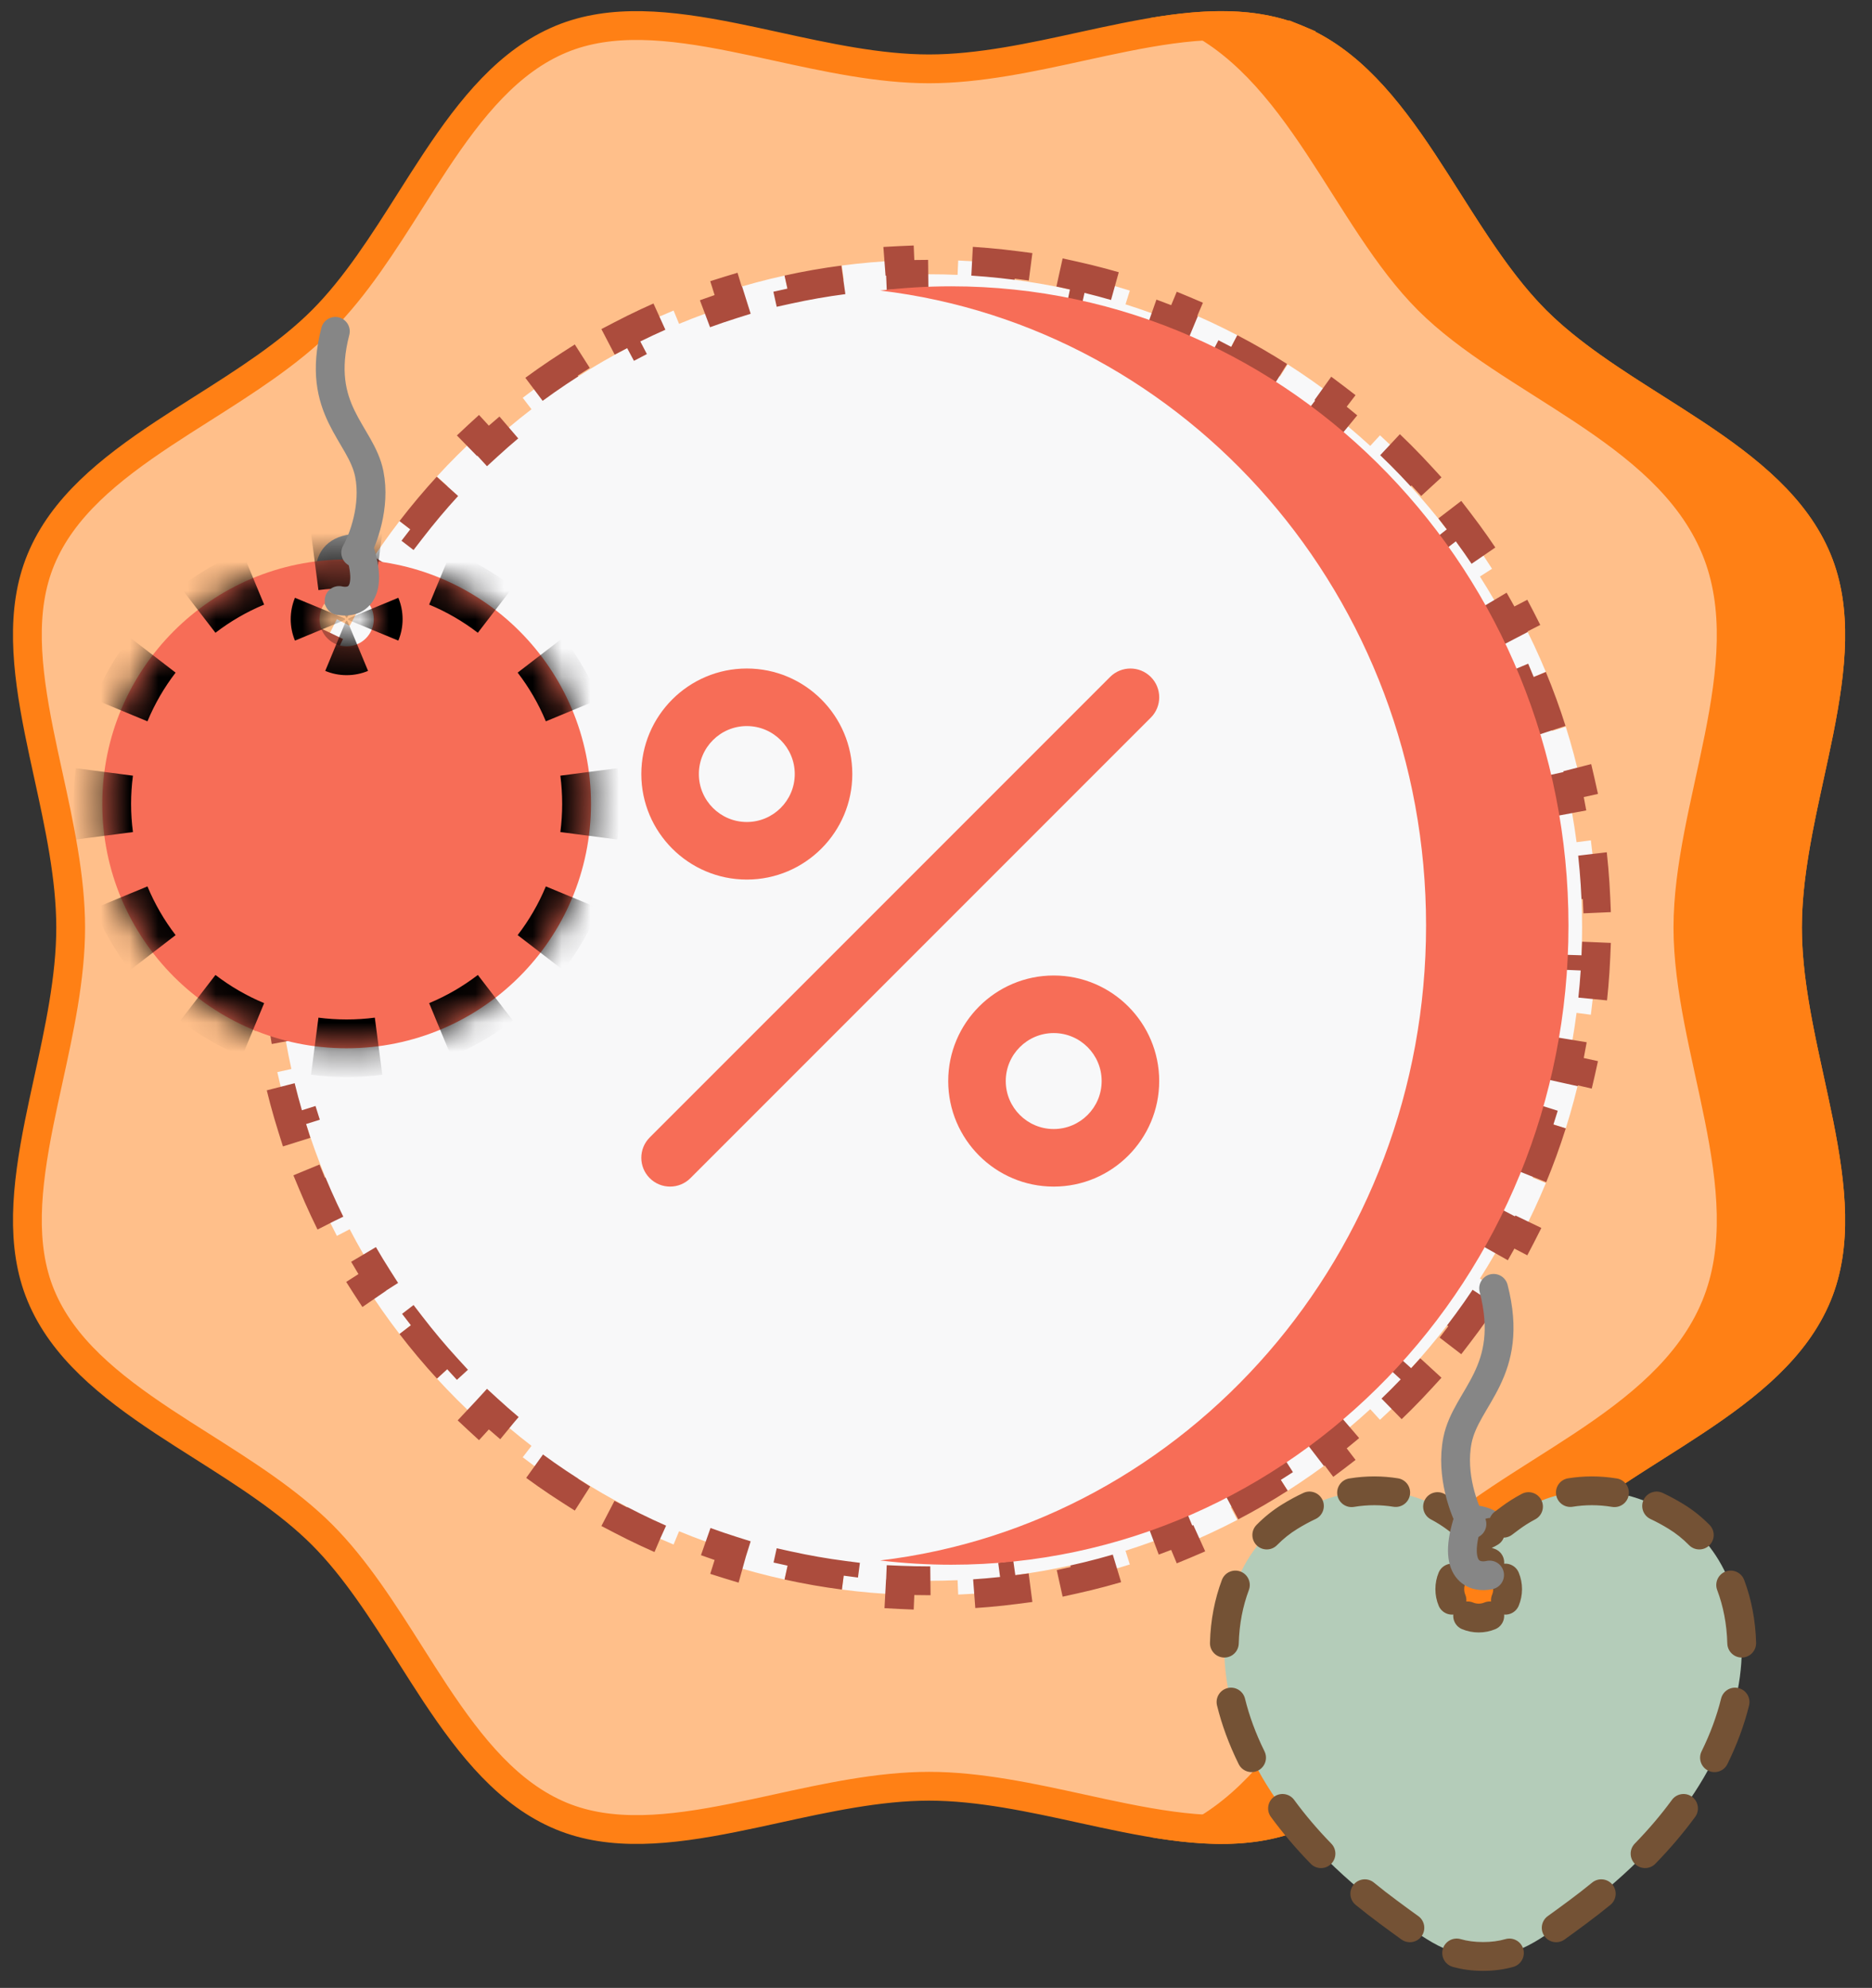 <svg width="65" height="69" viewBox="0 0 65 69" fill="none" xmlns="http://www.w3.org/2000/svg">
<rect x="0" y="0" width="65" height="69" fill="#333333" stroke="none"/>
<path d="M45.033 1.357L45.224 0.895L45.033 1.357C46.843 2.108 48.15 3.719 49.402 5.608C49.691 6.044 49.977 6.496 50.267 6.953C51.203 8.43 52.17 9.955 53.335 11.12C54.5 12.284 56.025 13.251 57.502 14.187C57.958 14.477 58.411 14.764 58.846 15.052C60.735 16.305 62.347 17.611 63.098 19.421C63.819 21.161 63.604 23.18 63.16 25.402C63.063 25.886 62.955 26.381 62.845 26.883C62.464 28.628 62.065 30.454 62.065 32.195C62.065 33.936 62.464 35.763 62.846 37.508C62.955 38.01 63.063 38.505 63.16 38.989C63.604 41.211 63.819 43.23 63.098 44.969C62.347 46.78 60.736 48.086 58.846 49.338C58.411 49.627 57.959 49.914 57.502 50.203C56.025 51.14 54.5 52.106 53.335 53.271C52.17 54.436 51.203 55.961 50.267 57.438C49.978 57.895 49.691 58.347 49.402 58.783C48.15 60.672 46.844 62.283 45.033 63.034C43.294 63.755 41.275 63.541 39.053 63.096C38.569 63 38.074 62.892 37.572 62.782C35.827 62.4 34 62.001 32.259 62.001C30.518 62.001 28.692 62.4 26.947 62.782C26.445 62.892 25.95 63 25.466 63.096C23.244 63.541 21.225 63.755 19.485 63.034C17.675 62.283 16.369 60.672 15.116 58.783C14.828 58.347 14.541 57.895 14.251 57.438C13.315 55.961 12.348 54.436 11.184 53.271C10.019 52.106 8.494 51.14 7.017 50.203C6.56 49.914 6.108 49.627 5.672 49.339C3.783 48.086 2.172 46.78 1.421 44.969C0.7 43.23 0.914 41.211 1.358 38.989C1.455 38.505 1.563 38.01 1.673 37.508C2.055 35.763 2.454 33.937 2.454 32.196C2.454 30.454 2.055 28.628 1.673 26.883C1.563 26.381 1.455 25.886 1.358 25.402C0.914 23.18 0.699 21.161 1.421 19.422L1.421 19.422C2.171 17.611 3.783 16.305 5.672 15.053C6.108 14.764 6.56 14.477 7.017 14.188C8.493 13.252 10.019 12.285 11.183 11.12C12.348 9.955 13.315 8.43 14.251 6.953C14.541 6.496 14.827 6.044 15.116 5.609C16.368 3.719 17.675 2.108 19.485 1.357C21.225 0.636 23.244 0.85 25.466 1.295C25.95 1.391 26.445 1.5 26.946 1.609C28.692 1.991 30.518 2.39 32.259 2.39C34 2.39 35.826 1.991 37.572 1.609C38.074 1.5 38.568 1.391 39.053 1.295C41.275 0.85 43.293 0.636 45.033 1.357Z" fill="#FFBF8A" stroke="#FF8015"/>
<path d="M62.565 32.196C62.565 27.845 65.128 23.014 63.559 19.23C61.933 15.308 56.644 13.722 53.688 10.766C50.733 7.811 49.147 2.522 45.225 0.895C43.614 0.228 41.814 0.309 39.942 0.622C40.222 0.695 40.498 0.784 40.768 0.895C44.69 2.522 46.276 7.811 49.232 10.766C52.187 13.722 57.477 15.308 59.103 19.23C60.672 23.014 58.108 27.845 58.108 32.196C58.108 36.546 60.672 41.378 59.103 45.161C57.477 49.083 52.187 50.669 49.232 53.625C46.276 56.581 44.69 61.87 40.768 63.496C40.498 63.608 40.222 63.697 39.942 63.769C41.814 64.082 43.614 64.164 45.225 63.496C49.147 61.87 50.733 56.581 53.688 53.625C56.644 50.669 61.933 49.083 63.559 45.161C65.128 41.378 62.565 36.546 62.565 32.196Z" fill="#FF8015"/>
<path d="M32.259 54.87C31.927 54.87 31.597 54.863 31.268 54.849L31.247 55.348C30.567 55.319 29.895 55.261 29.232 55.174L29.297 54.678C28.638 54.593 27.988 54.478 27.349 54.337L27.241 54.825C26.579 54.679 25.927 54.505 25.288 54.303L25.438 53.826C24.806 53.627 24.186 53.401 23.579 53.15L23.388 53.611C22.763 53.352 22.152 53.067 21.556 52.756L21.787 52.312C21.201 52.007 20.63 51.676 20.075 51.322L19.806 51.743C19.236 51.38 18.684 50.992 18.15 50.582L18.455 50.186C17.931 49.783 17.426 49.359 16.94 48.913L16.602 49.282C16.105 48.826 15.628 48.349 15.172 47.852L15.541 47.514C15.095 47.028 14.671 46.523 14.268 45.999L13.872 46.304C13.462 45.77 13.074 45.218 12.711 44.648L13.132 44.379C12.778 43.825 12.447 43.253 12.142 42.667L11.698 42.898C11.387 42.302 11.102 41.691 10.842 41.066L11.304 40.875C11.053 40.268 10.827 39.648 10.628 39.016L10.151 39.166C9.949 38.527 9.775 37.875 9.629 37.213L10.117 37.105C9.976 36.466 9.862 35.816 9.776 35.157L9.28 35.222C9.193 34.559 9.135 33.887 9.106 33.207L9.605 33.186C9.591 32.857 9.584 32.527 9.584 32.195C9.584 31.863 9.591 31.533 9.605 31.205L9.106 31.183C9.135 30.504 9.193 29.832 9.28 29.168L9.776 29.233C9.862 28.574 9.976 27.924 10.117 27.285L9.629 27.177C9.775 26.515 9.949 25.864 10.151 25.224L10.628 25.374C10.827 24.742 11.053 24.122 11.304 23.516L10.842 23.324C11.102 22.699 11.387 22.088 11.698 21.492L12.142 21.723C12.447 21.137 12.778 20.566 13.132 20.011L12.711 19.742C13.074 19.173 13.462 18.62 13.872 18.087L14.268 18.391C14.671 17.868 15.095 17.362 15.541 16.876L15.172 16.538C15.628 16.041 16.105 15.564 16.602 15.109L16.94 15.477C17.426 15.032 17.931 14.607 18.455 14.205L18.15 13.808C18.684 13.398 19.236 13.011 19.806 12.647L20.075 13.069C20.63 12.714 21.201 12.384 21.787 12.078L21.556 11.635C22.152 11.324 22.763 11.038 23.388 10.779L23.579 11.241C24.186 10.989 24.806 10.763 25.438 10.564L25.288 10.087C25.927 9.886 26.579 9.711 27.241 9.565L27.349 10.053C27.988 9.912 28.638 9.798 29.297 9.712L29.232 9.216C29.895 9.13 30.567 9.071 31.247 9.042L31.268 9.541C31.597 9.527 31.927 9.52 32.259 9.52C32.591 9.52 32.921 9.527 33.249 9.541L33.271 9.042C33.95 9.071 34.623 9.13 35.286 9.216L35.221 9.712C35.88 9.798 36.53 9.912 37.169 10.053L37.277 9.565C37.939 9.711 38.59 9.886 39.23 10.087L39.08 10.564C39.712 10.763 40.332 10.989 40.938 11.241L41.13 10.779C41.755 11.038 42.366 11.324 42.962 11.635L42.731 12.078C43.317 12.384 43.888 12.714 44.443 13.069L44.712 12.647C45.281 13.011 45.834 13.398 46.367 13.808L46.063 14.205C46.586 14.607 47.092 15.032 47.578 15.477L47.916 15.109C48.413 15.564 48.89 16.041 49.345 16.538L48.977 16.876C49.422 17.362 49.847 17.868 50.249 18.391L50.646 18.087C51.056 18.62 51.444 19.173 51.807 19.742L51.386 20.011C51.74 20.566 52.07 21.137 52.376 21.723L52.819 21.492C53.13 22.088 53.416 22.699 53.675 23.324L53.213 23.516C53.465 24.122 53.691 24.742 53.89 25.374L54.367 25.224C54.568 25.864 54.743 26.515 54.889 27.177L54.401 27.285C54.542 27.924 54.656 28.574 54.742 29.233L55.238 29.168C55.324 29.832 55.383 30.504 55.412 31.183L54.913 31.205C54.927 31.533 54.934 31.863 54.934 32.195C54.934 32.527 54.927 32.857 54.913 33.186L55.412 33.207C55.383 33.887 55.324 34.559 55.238 35.222L54.742 35.157C54.656 35.816 54.542 36.466 54.401 37.105L54.889 37.213C54.743 37.875 54.568 38.527 54.367 39.166L53.89 39.016C53.691 39.648 53.465 40.268 53.213 40.875L53.675 41.066C53.416 41.691 53.13 42.302 52.819 42.898L52.376 42.667C52.07 43.253 51.74 43.825 51.386 44.379L51.807 44.648C51.444 45.218 51.056 45.77 50.646 46.304L50.249 45.999C49.847 46.523 49.422 47.028 48.977 47.514L49.345 47.852C48.89 48.349 48.413 48.826 47.916 49.282L47.578 48.913C47.092 49.359 46.586 49.783 46.063 50.186L46.367 50.582C45.834 50.992 45.281 51.38 44.712 51.743L44.443 51.322C43.888 51.676 43.317 52.007 42.731 52.312L42.962 52.756C42.366 53.067 41.755 53.352 41.13 53.611L40.938 53.15C40.332 53.401 39.712 53.627 39.08 53.826L39.23 54.303C38.59 54.505 37.939 54.679 37.277 54.825L37.169 54.337C36.53 54.478 35.88 54.593 35.221 54.678L35.286 55.174C34.623 55.261 33.95 55.319 33.271 55.348L33.249 54.849C32.921 54.863 32.591 54.87 32.259 54.87Z" fill="#F8F8F9" stroke="#AC4C3D" stroke-dasharray="2 2"/>
<path d="M33.031 9.938C32.195 9.938 31.37 9.989 30.559 10.085C41.229 11.355 49.516 20.737 49.516 32.125C49.516 43.513 41.229 52.895 30.559 54.164C31.37 54.261 32.195 54.312 33.031 54.312C44.866 54.312 54.461 44.379 54.461 32.125C54.461 19.871 44.866 9.938 33.031 9.938Z" fill="#F76D57"/>
<path d="M23.267 41.187C23.011 41.187 22.755 41.089 22.56 40.894C22.17 40.504 22.17 39.871 22.56 39.481L38.545 23.497C38.935 23.107 39.568 23.107 39.958 23.497C40.348 23.887 40.348 24.52 39.958 24.91L23.973 40.894C23.778 41.089 23.522 41.187 23.267 41.187Z" fill="#F76D57"/>
<path d="M25.931 30.53C23.911 30.53 22.268 28.887 22.268 26.867C22.268 24.847 23.911 23.204 25.931 23.204C27.951 23.204 29.594 24.847 29.594 26.867C29.594 28.887 27.951 30.53 25.931 30.53ZM25.931 25.202C25.013 25.202 24.266 25.949 24.266 26.867C24.266 27.785 25.013 28.532 25.931 28.532C26.849 28.532 27.596 27.785 27.596 26.867C27.596 25.949 26.849 25.202 25.931 25.202Z" fill="#F76D57"/>
<path d="M36.587 41.187C34.567 41.187 32.924 39.543 32.924 37.523C32.924 35.504 34.567 33.86 36.587 33.86C38.607 33.86 40.25 35.504 40.25 37.523C40.25 39.543 38.607 41.187 36.587 41.187ZM36.587 35.858C35.669 35.858 34.922 36.605 34.922 37.523C34.922 38.442 35.669 39.189 36.587 39.189C37.505 39.189 38.252 38.442 38.252 37.523C38.252 36.605 37.505 35.858 36.587 35.858Z" fill="#F76D57"/>
<path d="M51.722 54.669C52.091 54.033 52.462 52.757 50.989 52.733" stroke="#868686" stroke-linecap="round"/>
<path fill-rule="evenodd" clip-rule="evenodd" d="M52.424 52.706C53.687 51.758 55.79 51.162 58.199 52.639C61.361 54.578 62.076 60.972 54.783 66.367L54.783 66.367C53.394 67.395 52.699 67.909 51.494 67.909C50.289 67.909 49.595 67.395 48.206 66.367L48.206 66.367C40.912 60.972 41.628 54.578 44.789 52.639C47.199 51.162 49.302 51.758 50.565 52.706L50.566 52.706C51.083 53.094 51.342 53.289 51.494 53.289C51.647 53.289 51.905 53.094 52.423 52.706L52.424 52.706ZM51.344 56.163C51.898 56.163 52.348 55.714 52.348 55.16C52.348 54.605 51.898 54.156 51.344 54.156C50.789 54.156 50.34 54.605 50.34 55.16C50.34 55.714 50.789 56.163 51.344 56.163Z" fill="#B4CCB9"/>
<path d="M58.199 52.639L58.46 52.213L58.46 52.213L58.199 52.639ZM52.424 52.706L52.724 53.105L52.724 53.105L52.424 52.706ZM54.783 66.367L54.486 65.965L54.456 65.987L54.429 66.014L54.783 66.367ZM54.783 66.367L55.08 66.769L55.11 66.747L55.136 66.721L54.783 66.367ZM48.206 66.367L47.907 66.769L47.908 66.769L48.206 66.367ZM48.206 66.367L48.504 65.966L48.503 65.965L48.206 66.367ZM44.789 52.639L44.528 52.213L44.528 52.213L44.789 52.639ZM50.565 52.706L50.865 52.306L50.865 52.306L50.565 52.706ZM50.566 52.706L50.266 53.106L50.266 53.106L50.566 52.706ZM52.423 52.706L52.123 52.306L52.123 52.306L52.423 52.706ZM57.734 51.821C57.484 51.703 57.187 51.811 57.069 52.061C56.952 52.311 57.06 52.609 57.31 52.726L57.734 51.821ZM55.978 52.305C56.25 52.349 56.508 52.165 56.552 51.892C56.597 51.62 56.412 51.362 56.14 51.318L55.978 52.305ZM54.446 51.313C54.174 51.357 53.989 51.614 54.033 51.887C54.077 52.159 54.334 52.344 54.606 52.3L54.446 51.313ZM53.306 52.737C53.551 52.608 53.644 52.306 53.516 52.062C53.387 51.817 53.085 51.723 52.84 51.852L53.306 52.737ZM52.123 52.306C51.903 52.471 51.858 52.785 52.023 53.006C52.189 53.227 52.502 53.271 52.723 53.106L52.123 52.306ZM52.723 53.106C52.944 52.94 52.989 52.627 52.823 52.406C52.657 52.185 52.344 52.14 52.123 52.306L52.723 53.106ZM51.903 52.471C51.681 52.636 51.635 52.949 51.8 53.17C51.965 53.392 52.278 53.438 52.5 53.273L51.903 52.471ZM52.007 53.617C52.243 53.474 52.319 53.167 52.177 52.931C52.034 52.694 51.727 52.618 51.49 52.761L52.007 53.617ZM51.498 52.761C51.261 52.618 50.954 52.694 50.812 52.931C50.669 53.167 50.745 53.474 50.981 53.617L51.498 52.761ZM50.489 53.273C50.71 53.438 51.023 53.392 51.188 53.17C51.353 52.949 51.307 52.636 51.086 52.471L50.489 53.273ZM50.866 52.306C50.645 52.14 50.331 52.185 50.166 52.406C50 52.627 50.044 52.94 50.265 53.106L50.866 52.306ZM50.265 53.106C50.486 53.271 50.799 53.227 50.965 53.006C51.131 52.785 51.086 52.472 50.865 52.306L50.265 53.106ZM50.148 51.852C49.904 51.723 49.601 51.817 49.473 52.062C49.344 52.306 49.438 52.608 49.682 52.737L50.148 51.852ZM48.382 52.3C48.655 52.344 48.912 52.159 48.956 51.887C49 51.614 48.815 51.357 48.542 51.313L48.382 52.3ZM46.849 51.318C46.576 51.362 46.392 51.62 46.436 51.892C46.481 52.165 46.738 52.349 47.011 52.305L46.849 51.318ZM45.678 52.726C45.929 52.609 46.036 52.311 45.919 52.061C45.802 51.811 45.504 51.703 45.254 51.821L45.678 52.726ZM43.629 52.931C43.435 53.128 43.438 53.444 43.634 53.638C43.831 53.831 44.148 53.829 44.341 53.632L43.629 52.931ZM43.363 55.192C43.461 54.934 43.33 54.645 43.072 54.548C42.813 54.451 42.525 54.581 42.427 54.84L43.363 55.192ZM42.013 57.02C42.005 57.297 42.223 57.526 42.499 57.534C42.775 57.541 43.005 57.323 43.012 57.047L42.013 57.02ZM43.229 58.959C43.162 58.691 42.891 58.527 42.623 58.594C42.355 58.66 42.191 58.931 42.258 59.199L43.229 58.959ZM43.009 61.231C43.131 61.479 43.431 61.581 43.678 61.459C43.926 61.336 44.028 61.036 43.906 60.789L43.009 61.231ZM44.936 62.475C44.773 62.252 44.46 62.204 44.237 62.367C44.014 62.53 43.966 62.843 44.129 63.066L44.936 62.475ZM45.509 64.69C45.702 64.888 46.019 64.893 46.216 64.7C46.414 64.507 46.419 64.191 46.226 63.993L45.509 64.69ZM47.705 65.345C47.492 65.17 47.177 65.202 47.002 65.415C46.827 65.629 46.858 65.944 47.072 66.119L47.705 65.345ZM47.907 66.769C48.129 66.933 48.442 66.887 48.607 66.665C48.772 66.444 48.725 66.131 48.504 65.966L47.907 66.769ZM48.504 65.966C48.282 65.801 47.969 65.847 47.804 66.069C47.639 66.291 47.686 66.604 47.907 66.769L48.504 65.966ZM48.665 67.322C48.89 67.482 49.202 67.429 49.362 67.204C49.522 66.979 49.469 66.666 49.244 66.507L48.665 67.322ZM50.714 67.307C50.449 67.232 50.172 67.387 50.097 67.652C50.022 67.918 50.176 68.194 50.442 68.27L50.714 67.307ZM52.547 68.27C52.812 68.194 52.967 67.918 52.892 67.652C52.816 67.387 52.54 67.232 52.274 67.307L52.547 68.27ZM53.745 66.507C53.52 66.666 53.467 66.979 53.627 67.204C53.786 67.429 54.099 67.482 54.324 67.322L53.745 66.507ZM55.136 66.721C55.332 66.526 55.332 66.209 55.136 66.014C54.941 65.819 54.625 65.819 54.429 66.014L55.136 66.721ZM54.429 66.014C54.234 66.209 54.234 66.526 54.429 66.721C54.625 66.916 54.941 66.916 55.136 66.721L54.429 66.014ZM55.916 66.119C56.13 65.944 56.162 65.629 55.987 65.415C55.812 65.202 55.497 65.17 55.283 65.345L55.916 66.119ZM56.762 63.993C56.57 64.191 56.574 64.507 56.772 64.7C56.97 64.893 57.286 64.888 57.479 64.69L56.762 63.993ZM58.859 63.066C59.022 62.843 58.974 62.53 58.751 62.367C58.529 62.204 58.216 62.252 58.053 62.475L58.859 63.066ZM59.083 60.789C58.961 61.036 59.062 61.336 59.31 61.459C59.558 61.581 59.858 61.479 59.98 61.231L59.083 60.789ZM60.731 59.199C60.797 58.931 60.633 58.66 60.365 58.594C60.097 58.527 59.826 58.691 59.76 58.959L60.731 59.199ZM59.976 57.047C59.984 57.323 60.214 57.541 60.49 57.534C60.766 57.526 60.983 57.297 60.976 57.02L59.976 57.047ZM60.561 54.84C60.464 54.581 60.175 54.451 59.917 54.548C59.658 54.645 59.528 54.934 59.625 55.192L60.561 54.84ZM58.647 53.632C58.841 53.829 59.157 53.831 59.354 53.638C59.551 53.444 59.554 53.128 59.36 52.931L58.647 53.632ZM52.733 54.584C52.628 54.329 52.335 54.208 52.08 54.313C51.825 54.419 51.704 54.712 51.81 54.967L52.733 54.584ZM51.537 54.694C51.792 54.8 52.084 54.678 52.19 54.423C52.296 54.168 52.175 53.876 51.92 53.77L51.537 54.694ZM50.768 53.77C50.513 53.876 50.392 54.168 50.498 54.423C50.603 54.678 50.896 54.8 51.151 54.694L50.768 53.77ZM50.878 54.967C50.984 54.712 50.863 54.419 50.608 54.313C50.353 54.208 50.06 54.329 49.954 54.584L50.878 54.967ZM49.954 55.735C50.06 55.99 50.353 56.111 50.608 56.006C50.863 55.9 50.984 55.607 50.878 55.352L49.954 55.735ZM51.151 55.625C50.896 55.52 50.603 55.641 50.498 55.896C50.392 56.151 50.513 56.443 50.768 56.549L51.151 55.625ZM51.92 56.549C52.175 56.443 52.296 56.151 52.19 55.896C52.084 55.641 51.792 55.52 51.537 55.625L51.92 56.549ZM51.81 55.352C51.704 55.607 51.825 55.9 52.08 56.006C52.335 56.111 52.628 55.99 52.733 55.735L51.81 55.352ZM58.46 52.213C58.216 52.063 57.974 51.933 57.734 51.821L57.31 52.726C57.515 52.822 57.724 52.935 57.938 53.066L58.46 52.213ZM56.14 51.318C55.542 51.22 54.974 51.228 54.446 51.313L54.606 52.3C55.03 52.231 55.489 52.224 55.978 52.305L56.14 51.318ZM52.84 51.852C52.581 51.989 52.341 52.142 52.123 52.306L52.724 53.105C52.9 52.973 53.095 52.848 53.306 52.737L52.84 51.852ZM52.124 52.306L52.123 52.306L52.723 53.106L52.724 53.105L52.124 52.306ZM52.123 52.306L52.123 52.306L52.723 53.106L52.723 53.106L52.123 52.306ZM52.123 52.306C52.043 52.366 51.97 52.421 51.903 52.471L52.5 53.273C52.569 53.222 52.643 53.166 52.723 53.106L52.123 52.306ZM51.49 52.761C51.47 52.773 51.454 52.782 51.442 52.788C51.429 52.795 51.422 52.798 51.42 52.799C51.417 52.8 51.422 52.798 51.434 52.795C51.445 52.792 51.466 52.789 51.494 52.789V53.789C51.707 53.789 51.893 53.686 52.007 53.617L51.49 52.761ZM51.494 52.789C51.522 52.789 51.543 52.792 51.555 52.795C51.566 52.798 51.571 52.8 51.569 52.799C51.566 52.798 51.559 52.795 51.547 52.788C51.534 52.782 51.518 52.773 51.498 52.761L50.981 53.617C51.095 53.686 51.281 53.789 51.494 53.789V52.789ZM51.086 52.471C51.019 52.421 50.946 52.366 50.866 52.306L50.266 53.106C50.345 53.166 50.42 53.222 50.489 53.273L51.086 52.471ZM50.866 52.306L50.866 52.306L50.265 53.106L50.266 53.106L50.866 52.306ZM50.865 52.306L50.865 52.306L50.265 53.105L50.265 53.106L50.865 52.306ZM50.865 52.306C50.648 52.142 50.408 51.989 50.148 51.852L49.682 52.737C49.894 52.848 50.089 52.973 50.265 53.105L50.865 52.306ZM48.542 51.313C48.015 51.228 47.447 51.22 46.849 51.318L47.011 52.305C47.499 52.224 47.958 52.231 48.382 52.3L48.542 51.313ZM45.254 51.821C45.014 51.933 44.772 52.063 44.528 52.213L45.051 53.066C45.264 52.935 45.473 52.822 45.678 52.726L45.254 51.821ZM44.528 52.213C44.202 52.413 43.901 52.654 43.629 52.931L44.341 53.632C44.559 53.411 44.796 53.221 45.051 53.066L44.528 52.213ZM42.427 54.84C42.178 55.501 42.033 56.236 42.013 57.02L43.012 57.047C43.03 56.369 43.155 55.745 43.363 55.192L42.427 54.84ZM42.258 59.199C42.421 59.862 42.669 60.543 43.009 61.231L43.906 60.789C43.596 60.162 43.374 59.549 43.229 58.959L42.258 59.199ZM44.129 63.066C44.527 63.609 44.986 64.152 45.509 64.69L46.226 63.993C45.733 63.486 45.305 62.979 44.936 62.475L44.129 63.066ZM47.072 66.119C47.339 66.337 47.617 66.554 47.908 66.769L48.503 65.965C48.225 65.76 47.959 65.553 47.705 65.345L47.072 66.119ZM47.907 66.769L47.907 66.769L48.504 65.966L48.504 65.966L47.907 66.769ZM47.907 66.769L47.907 66.769L48.504 65.966L48.504 65.966L47.907 66.769ZM47.908 66.769C48.181 66.971 48.431 67.156 48.665 67.322L49.244 66.507C49.02 66.348 48.777 66.168 48.503 65.965L47.908 66.769ZM50.442 68.27C50.773 68.363 51.116 68.409 51.494 68.409V67.409C51.199 67.409 50.949 67.374 50.714 67.307L50.442 68.27ZM51.494 68.409C51.872 68.409 52.215 68.363 52.547 68.27L52.274 67.307C52.04 67.374 51.789 67.409 51.494 67.409V68.409ZM54.324 67.322C54.557 67.156 54.808 66.971 55.08 66.769L54.486 65.965C54.211 66.168 53.969 66.348 53.745 66.507L54.324 67.322ZM55.136 66.721L55.136 66.721L54.429 66.014L54.429 66.014L55.136 66.721ZM55.136 66.721L55.136 66.721L54.429 66.014L54.429 66.014L55.136 66.721ZM55.08 66.769C55.371 66.554 55.65 66.337 55.916 66.119L55.283 65.345C55.029 65.553 54.764 65.76 54.486 65.965L55.08 66.769ZM57.479 64.69C58.003 64.152 58.461 63.609 58.859 63.066L58.053 62.475C57.684 62.979 57.255 63.486 56.762 63.993L57.479 64.69ZM59.98 61.231C60.319 60.543 60.567 59.862 60.731 59.199L59.76 58.959C59.614 59.549 59.392 60.162 59.083 60.789L59.98 61.231ZM60.976 57.02C60.955 56.236 60.81 55.501 60.561 54.84L59.625 55.192C59.834 55.745 59.958 56.369 59.976 57.047L60.976 57.02ZM59.36 52.931C59.088 52.654 58.786 52.413 58.46 52.213L57.938 53.066C58.192 53.221 58.43 53.411 58.647 53.632L59.36 52.931ZM52.848 55.16C52.848 54.957 52.807 54.762 52.733 54.584L51.81 54.967C51.834 55.026 51.848 55.09 51.848 55.16H52.848ZM51.92 53.77C51.742 53.696 51.547 53.656 51.344 53.656V54.656C51.413 54.656 51.478 54.669 51.537 54.694L51.92 53.77ZM51.344 53.656C51.141 53.656 50.946 53.696 50.768 53.77L51.151 54.694C51.21 54.669 51.275 54.656 51.344 54.656V53.656ZM49.954 54.584C49.88 54.762 49.84 54.957 49.84 55.16H50.84C50.84 55.09 50.854 55.026 50.878 54.967L49.954 54.584ZM49.84 55.16C49.84 55.362 49.88 55.557 49.954 55.735L50.878 55.352C50.854 55.294 50.84 55.229 50.84 55.16H49.84ZM50.768 56.549C50.946 56.623 51.141 56.663 51.344 56.663V55.663C51.275 55.663 51.21 55.65 51.151 55.625L50.768 56.549ZM51.344 56.663C51.547 56.663 51.742 56.623 51.92 56.549L51.537 55.625C51.478 55.65 51.413 55.663 51.344 55.663V56.663ZM52.733 55.735C52.807 55.557 52.848 55.362 52.848 55.16H51.848C51.848 55.229 51.834 55.294 51.81 55.352L52.733 55.735Z" fill="#745235"/>
<path d="M51.722 54.669C51.224 54.786 50.382 54.563 50.989 52.733" stroke="#868686" stroke-linecap="round"/>
<path d="M51.109 52.901C50.841 52.432 50.366 51.194 50.607 49.99C50.908 48.484 52.615 47.631 51.862 44.719" stroke="#868686" stroke-linecap="round"/>
<path d="M11.776 20.843C11.429 20.247 11.08 19.048 12.463 19.026" stroke="#868686" stroke-linecap="round"/>
<mask id="path-14-inside-1_223_9261" fill="white">
<path fill-rule="evenodd" clip-rule="evenodd" d="M12.036 19.419C16.722 19.419 20.52 23.217 20.52 27.902C20.52 32.588 16.722 36.386 12.036 36.386C7.351 36.386 3.552 32.588 3.552 27.902C3.552 23.217 7.351 19.419 12.036 19.419ZM12.036 22.435C11.516 22.435 11.094 22.013 11.094 21.493C11.094 20.972 11.516 20.55 12.036 20.55C12.557 20.55 12.979 20.972 12.979 21.493C12.979 22.013 12.557 22.435 12.036 22.435Z"/>
</mask>
<path fill-rule="evenodd" clip-rule="evenodd" d="M12.036 19.419C16.722 19.419 20.52 23.217 20.52 27.902C20.52 32.588 16.722 36.386 12.036 36.386C7.351 36.386 3.552 32.588 3.552 27.902C3.552 23.217 7.351 19.419 12.036 19.419ZM12.036 22.435C11.516 22.435 11.094 22.013 11.094 21.493C11.094 20.972 11.516 20.55 12.036 20.55C12.557 20.55 12.979 20.972 12.979 21.493C12.979 22.013 12.557 22.435 12.036 22.435Z" fill="#F76D57"/>
<path d="M20.02 27.902C20.02 27.549 19.997 27.2 19.953 26.859L20.944 26.73C20.994 27.114 21.02 27.505 21.02 27.902H20.02ZM19.414 24.846C19.145 24.198 18.793 23.592 18.371 23.042L19.164 22.433C19.639 23.051 20.035 23.733 20.338 24.463L19.414 24.846ZM16.896 21.568C16.347 21.146 15.741 20.793 15.092 20.524L15.475 19.601C16.206 19.904 16.888 20.3 17.506 20.775L16.896 21.568ZM13.08 19.986C12.738 19.942 12.39 19.919 12.036 19.919V18.919C12.434 18.919 12.825 18.945 13.209 18.995L13.08 19.986ZM12.036 19.919C11.682 19.919 11.334 19.942 10.993 19.986L10.864 18.995C11.248 18.945 11.639 18.919 12.036 18.919V19.919ZM8.98 20.524C8.332 20.793 7.726 21.146 7.176 21.568L6.567 20.775C7.185 20.3 7.867 19.904 8.597 19.601L8.98 20.524ZM5.702 23.042C5.279 23.592 4.927 24.198 4.658 24.846L3.734 24.463C4.037 23.733 4.434 23.051 4.909 22.433L5.702 23.042ZM4.12 26.859C4.075 27.2 4.052 27.549 4.052 27.902H3.052C3.052 27.505 3.078 27.114 3.128 26.73L4.12 26.859ZM4.052 27.902C4.052 28.256 4.075 28.605 4.12 28.946L3.128 29.075C3.078 28.691 3.052 28.3 3.052 27.902H4.052ZM4.658 30.958C4.927 31.607 5.279 32.213 5.702 32.763L4.909 33.372C4.434 32.754 4.037 32.072 3.734 31.341L4.658 30.958ZM7.176 34.237C7.726 34.659 8.332 35.012 8.98 35.281L8.597 36.204C7.867 35.901 7.185 35.505 6.567 35.03L7.176 34.237ZM10.993 35.819C11.334 35.863 11.682 35.886 12.036 35.886V36.886C11.639 36.886 11.248 36.86 10.864 36.81L10.993 35.819ZM12.036 35.886C12.39 35.886 12.738 35.863 13.08 35.819L13.209 36.81C12.825 36.86 12.434 36.886 12.036 36.886V35.886ZM15.092 35.281C15.741 35.012 16.347 34.659 16.896 34.237L17.506 35.03C16.888 35.505 16.206 35.901 15.475 36.204L15.092 35.281ZM18.371 32.763C18.793 32.213 19.145 31.607 19.414 30.958L20.338 31.341C20.035 32.072 19.639 32.754 19.164 33.372L18.371 32.763ZM19.953 28.946C19.997 28.605 20.02 28.256 20.02 27.902H21.02C21.02 28.3 20.994 28.691 20.944 29.075L19.953 28.946ZM10.594 21.493C10.594 21.298 10.633 21.111 10.704 20.94L11.627 21.323C11.606 21.375 11.594 21.432 11.594 21.493H10.594ZM11.484 20.16C11.655 20.089 11.842 20.05 12.036 20.05V21.05C11.976 21.05 11.919 21.062 11.867 21.083L11.484 20.16ZM12.036 20.05C12.231 20.05 12.418 20.089 12.589 20.16L12.206 21.083C12.154 21.062 12.097 21.05 12.036 21.05V20.05ZM13.369 20.94C13.44 21.111 13.479 21.298 13.479 21.493H12.479C12.479 21.432 12.467 21.375 12.446 21.323L13.369 20.94ZM13.479 21.493C13.479 21.687 13.44 21.874 13.369 22.045L12.446 21.662C12.467 21.61 12.479 21.553 12.479 21.493H13.479ZM12.589 22.826C12.418 22.896 12.231 22.935 12.036 22.935V21.935C12.097 21.935 12.154 21.923 12.206 21.902L12.589 22.826ZM12.036 22.935C11.842 22.935 11.655 22.896 11.484 22.826L11.867 21.902C11.919 21.923 11.976 21.935 12.036 21.935V22.935ZM10.704 22.045C10.633 21.874 10.594 21.687 10.594 21.493H11.594C11.594 21.553 11.606 21.61 11.627 21.662L10.704 22.045ZM19.52 27.902C19.52 27.57 19.498 27.244 19.457 26.924L21.44 26.665C21.493 27.07 21.52 27.484 21.52 27.902H19.52ZM18.953 25.038C18.701 24.43 18.37 23.862 17.974 23.347L19.56 22.128C20.061 22.781 20.48 23.5 20.8 24.272L18.953 25.038ZM16.592 21.964C16.076 21.568 15.508 21.238 14.901 20.986L15.667 19.139C16.438 19.459 17.158 19.877 17.81 20.378L16.592 21.964ZM13.015 20.482C12.695 20.44 12.368 20.419 12.036 20.419V18.419C12.455 18.419 12.868 18.446 13.274 18.499L13.015 20.482ZM12.036 20.419C11.704 20.419 11.377 20.44 11.057 20.482L10.799 18.499C11.204 18.446 11.617 18.419 12.036 18.419V20.419ZM9.172 20.986C8.564 21.238 7.996 21.568 7.481 21.964L6.262 20.378C6.914 19.877 7.634 19.459 8.406 19.139L9.172 20.986ZM6.098 23.347C5.702 23.862 5.372 24.43 5.12 25.038L3.273 24.272C3.592 23.5 4.011 22.781 4.512 22.128L6.098 23.347ZM4.616 26.924C4.574 27.244 4.552 27.57 4.552 27.902H2.552C2.552 27.484 2.58 27.07 2.633 26.665L4.616 26.924ZM4.552 27.902C4.552 28.235 4.574 28.561 4.616 28.881L2.633 29.14C2.58 28.734 2.552 28.321 2.552 27.902H4.552ZM5.12 30.767C5.372 31.375 5.702 31.943 6.098 32.458L4.512 33.677C4.011 33.024 3.592 32.305 3.273 31.533L5.12 30.767ZM7.481 33.841C7.996 34.236 8.564 34.567 9.172 34.819L8.406 36.666C7.634 36.346 6.914 35.928 6.262 35.426L7.481 33.841ZM11.057 35.323C11.377 35.365 11.704 35.386 12.036 35.386V37.386C11.617 37.386 11.204 37.359 10.799 37.306L11.057 35.323ZM12.036 35.386C12.368 35.386 12.695 35.365 13.015 35.323L13.274 37.306C12.868 37.359 12.455 37.386 12.036 37.386V35.386ZM14.901 34.819C15.508 34.567 16.076 34.236 16.592 33.841L17.81 35.426C17.158 35.928 16.438 36.346 15.667 36.666L14.901 34.819ZM17.974 32.458C18.37 31.943 18.701 31.375 18.953 30.767L20.8 31.533C20.48 32.305 20.061 33.024 19.56 33.677L17.974 32.458ZM19.457 28.881C19.498 28.561 19.52 28.235 19.52 27.902H21.52C21.52 28.321 21.493 28.734 21.44 29.14L19.457 28.881ZM10.094 21.493C10.094 21.231 10.146 20.979 10.242 20.749L12.089 21.515C12.092 21.507 12.094 21.498 12.094 21.493H10.094ZM11.293 19.698C11.523 19.602 11.775 19.55 12.036 19.55V21.55C12.042 21.55 12.05 21.549 12.059 21.545L11.293 19.698ZM12.036 19.55C12.298 19.55 12.55 19.602 12.78 19.698L12.014 21.545C12.022 21.549 12.03 21.55 12.036 21.55V19.55ZM13.831 20.749C13.927 20.979 13.979 21.231 13.979 21.493H11.979C11.979 21.498 11.98 21.507 11.984 21.515L13.831 20.749ZM13.979 21.493C13.979 21.754 13.927 22.006 13.831 22.236L11.984 21.47C11.98 21.479 11.979 21.487 11.979 21.493H13.979ZM12.78 23.287C12.55 23.383 12.298 23.435 12.036 23.435V21.435C12.03 21.435 12.022 21.437 12.014 21.44L12.78 23.287ZM12.036 23.435C11.775 23.435 11.523 23.383 11.293 23.287L12.059 21.44C12.05 21.437 12.042 21.435 12.036 21.435V23.435ZM10.242 22.236C10.146 22.006 10.094 21.754 10.094 21.493H12.094C12.094 21.487 12.092 21.479 12.089 21.47L10.242 22.236Z" fill="black" mask="url(#path-14-inside-1_223_9261)"/>
<path d="M11.775 20.843C12.242 20.953 13.034 20.744 12.463 19.026" stroke="#868686" stroke-linecap="round"/>
<path d="M12.351 19.183C12.602 18.743 13.048 17.581 12.822 16.449C12.539 15.035 10.937 14.234 11.644 11.501" stroke="#868686" stroke-linecap="round"/>
</svg>
